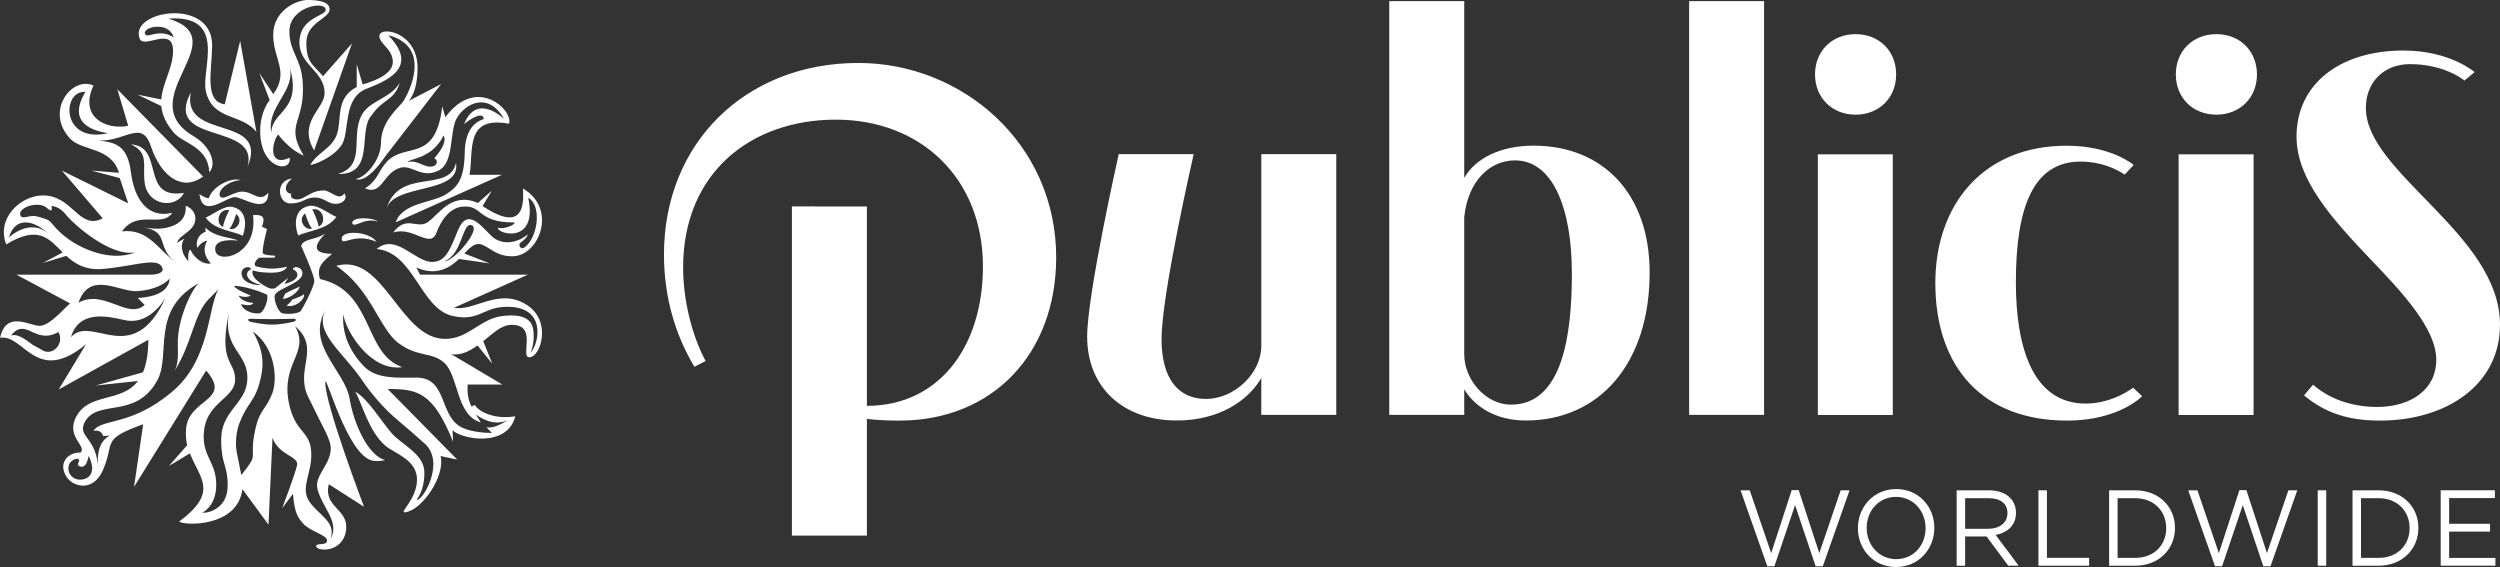 <svg width="97" height="22" viewBox="0 0 97 22" fill="none" xmlns="http://www.w3.org/2000/svg">
<rect x="0" y="0" width="97" height="22" fill="#333333" stroke="none"/>
<g clip-path="url(#clip0_548_23695)">
<path d="M15.356 8.623C15.619 7.853 16.806 7.871 17.314 7.533C17.67 7.297 18.015 7.056 18.031 5.928C18.045 4.962 18.496 4.706 18.766 4.62C18.766 4.344 18.352 4.529 18.007 4.814C18.502 3.574 19.556 4.614 19.556 4.614C18.933 3.528 18.052 4.032 17.732 4.568C17.413 5.109 17.651 6.328 16.991 6.629C16.335 6.933 15.989 6.377 15.527 6.51C14.854 6.704 14.838 7.598 14.162 7.308C14.679 6.976 14.656 6.664 15.001 6.285C15.72 5.494 16.899 6.362 17.16 4.125L17.278 4.549C18.522 2.868 19.955 4.341 19.745 4.8C18.023 4.483 18.384 5.857 18.218 6.782H19.475L15.358 8.624L15.356 8.623ZM17.694 6.316C17.888 7.559 15.3 7.093 14.992 8.1C15.489 6.475 17.437 7.51 17.694 6.316ZM19.091 16.801L18.875 16.579C19.174 16.639 19.536 16.4 19.752 16.271C19.348 16.511 18.823 16.367 18.462 16.076L18.654 16.387C17.694 16.129 17.799 14.571 17.229 14.07C16.739 13.637 16.187 13.872 15.444 13.299C14.709 12.733 14.406 11.237 13.046 10.315C14.896 9.789 15.502 13.149 17.272 13.149C18.155 13.149 18.622 12.399 19.417 12.273C19.975 12.186 20.584 12.235 20.681 12.741C20.78 13.272 20.582 13.69 20.582 13.69C20.582 13.69 20.852 13.401 20.852 12.886C20.852 11.872 19.841 11.884 19.498 11.911C18.716 11.976 18.526 12.481 17.55 12.256C16.309 11.967 16.062 9.796 14.615 9.661C15.369 9.029 16.094 10.172 16.776 10.163C17.272 10.154 17.439 9.752 17.764 8.947C18.14 8.018 18.664 8.777 19.081 9.167C19.503 9.555 20.12 9.407 20.481 9.091C20.384 9.391 20.052 9.385 20.181 9.582C20.238 9.671 20.326 9.63 20.419 9.545C20.892 9.105 21.005 7.95 20.495 7.673C20.885 9.509 19.271 9.079 19.317 8.833C19.616 8.933 20.125 8.63 19.916 8.63C18.511 8.63 18.726 7.947 17.96 8.018C17.96 8.018 17.322 7.99 16.938 9.022C16.694 9.682 16.035 8.766 15.255 9.022C15.777 8.327 16.169 8.909 16.598 8.62C17.027 8.327 17.523 7.424 18.541 7.876L19.084 7.399L18.723 7.995C19.778 8.693 20.392 8.627 20.289 7.313C21.657 8.114 20.902 9.958 19.867 9.944C19.257 9.939 19.048 9.627 18.695 9.49C18.447 9.397 18.248 9.589 18.015 9.834L18.997 10.22L17.808 10.047C17.447 10.404 16.909 10.719 16.151 10.378L16.299 10.658H20.479L17.618 11.94C18.382 12.099 19.325 11.155 20.404 11.808C21.445 12.436 20.974 13.865 20.54 13.862C20.152 13.857 20.895 12.578 19.831 12.605C19.441 12.614 19.129 12.936 18.75 13.238L19.1 14.11L18.526 13.405C18.218 13.627 17.888 13.795 17.513 13.745L19.49 14.919H18.143C18.127 15.251 18.157 15.484 18.291 15.771L18.427 15.714C18.532 15.931 19.139 16.298 19.995 16.151C19.677 17.387 17.898 17.039 17.559 16.692L17.578 17.137C16.799 15.209 16.2 15.093 15.042 15.093L17.738 17.83L17.094 17.695C17.288 18.463 16.373 19.802 15.718 19.878C15.462 19.907 16.18 19.371 16.18 18.606C16.18 17.841 15.329 17.604 14.967 17.304C14.307 16.753 14.04 15.632 13.784 15.199C14.249 15.443 14.799 16.35 15.202 16.813C15.608 17.274 16.466 17.615 16.466 18.337C16.466 19.06 16.198 19.312 16.166 19.401C16.435 19.401 17.276 17.921 16.48 17.213C16.085 16.86 15.835 16.638 15.43 16.301C14.897 15.855 14.395 15.266 14.045 14.746C13.3 13.645 12.108 12.858 12.668 11.965C11.803 13.343 13.382 14.378 13.563 15.459C13.743 16.538 14.323 17.695 14.941 17.849C14.833 17.879 14.731 17.89 14.635 17.89L14.46 17.874C13.459 17.68 12.621 14.376 12.621 14.848C12.621 15.715 14.124 19.662 14.124 19.662L12.758 18.788C12.537 19.692 13.523 19.734 13.429 20.555C13.318 21.482 12.247 21.396 12.267 21.185C12.281 21.051 12.69 21.191 12.69 20.971C12.69 20.751 12.027 20.627 11.748 20.298C11.576 20.097 11.428 19.933 11.367 19.161L10.949 19.715C10.949 19.715 11.455 18.39 11.528 18.043C11.597 17.702 10.806 17.662 10.573 16.983L10.417 20.357L9.407 18.98C9.214 20.492 7.091 20.39 6.955 20.234C8.497 19.085 7.752 18.569 7.368 17.591L6.554 18.08L7.263 17.273C7.216 17.093 7.201 16.863 7.219 16.646C7.307 15.451 9.036 15.56 7.998 14.378L5.201 18.89L5.555 16.461C3.896 17.058 4.471 17.144 3.997 18.233C3.61 19.122 2.82 18.881 2.582 18.503C2.231 17.954 2.659 17.54 3.118 17.561C3.393 17.333 2.598 16.975 2.916 16.253C3.381 15.201 4.689 15.658 5.354 14.783L3.718 14.957L5.546 14.447C5.676 14.146 5.752 13.738 5.756 13.183L2.279 15.11L3.338 13.356C1.396 14.968 0.928 12.946 0.003 13.106C0.242 12.026 1.142 12.643 1.539 12.643C1.936 12.643 2.518 11.929 2.721 11.773L0.641 10.658H5.823C6.212 10.658 6.431 10.524 6.242 10.301C5.996 10.004 5.039 10.356 3.956 10.437C3.296 10.483 2.899 10.229 2.572 9.927L1.66 10.205L2.433 9.794C1.901 9.263 1.494 8.72 0.24 9.483C-0.148 8.47 0.788 7.605 1.63 7.583C2.827 7.552 3.059 8.962 3.986 8.47L2.399 6.617L4.975 7.89L4.646 6.909L3.537 6.617L4.616 6.705C4.316 5.694 3.186 5.873 2.722 5.38C1.717 4.307 2.805 2.936 3.627 3.319C3.059 4.535 4.107 5.055 4.975 4.882L4.554 3.466L7.88 6.849C7.117 7.428 6.27 6.917 5.85 5.663C5.448 4.463 4.627 5.816 3.367 5.35C4.034 5.597 4.902 5.239 5.08 6.685C5.197 7.63 5.663 8.493 6.683 8.259C6.288 8.855 5.337 8.115 4.735 8.976C5.783 8.859 6.164 9.738 6.89 10.239C5.992 9.616 6.641 8.971 5.534 8.825C5.935 8.877 6.247 8.917 6.635 8.788C7.037 8.656 7.235 8.383 7.206 7.983C7.623 8.15 7.661 8.548 7.469 8.807C7.274 9.065 6.887 9.209 6.876 9.431C6.876 9.431 6.887 9.391 7.156 9.26C6.955 9.53 7.085 9.9 7.307 10.139C7.294 9.979 7.295 9.728 7.389 9.682C7.558 10.072 7.936 10.279 8.181 10.22C7.736 9.747 8.042 9.344 8.042 9.344C7.848 9.339 7.652 9.618 7.652 9.618C7.652 9.618 7.518 9.172 7.987 8.984C7.949 8.918 7.98 8.84 7.98 8.84C8.361 9.228 9.039 9.209 9.229 9.336C9.229 9.336 8.239 9.194 8.358 9.74C8.469 10.253 10.012 9.911 9.818 8.343C9.818 8.343 10.085 8.315 10.184 8.412C10.284 8.507 10.164 8.795 10.164 8.795L10.361 8.886C10.361 8.886 10.152 9.669 10.2 9.821C10.228 9.907 10.581 9.914 10.635 9.917C10.712 9.923 10.665 9.998 10.63 9.998H10.075C9.993 10.004 9.748 10.296 9.981 10.348C9.981 10.348 10.268 10.422 10.558 10.422C10.849 10.422 11.136 10.348 11.136 10.348C11.136 10.348 11.089 10.581 10.552 10.581C10.016 10.581 9.807 10.489 9.807 10.489C9.683 10.825 10.389 11.163 10.459 11.185C10.532 11.208 10.646 11.2 10.671 11.185C10.694 11.168 11.184 10.777 11.184 10.777L11.036 11.016C11.692 10.863 11.595 10.531 11.368 10.455C11.36 10.305 11.745 10.332 11.733 10.62C11.717 10.985 10.786 11.189 10.67 11.435C10.595 11.592 10.785 12.102 10.945 12.151C11.097 12.196 11.461 12.191 11.644 12.092C11.7 12.062 12.195 11.128 12.195 10.898C12.195 10.668 11.685 9.539 11.685 9.539C11.782 9.248 12.218 9.324 12.616 9.066C11.968 9.743 12.407 9.829 12.883 9.85C12.523 10.156 12.272 10.355 12.414 10.826C14.509 11.287 14.093 13.727 15.609 14.245C14.404 14.428 13.429 12.894 13.317 12.19C13.272 12.94 13.544 13.606 14.116 14.209C14.613 14.73 15.476 14.649 16.175 14.652C17.418 14.663 16.998 16.271 18.036 16.634C18.036 16.634 18.408 16.798 19.087 16.798M11.242 6.119C10.378 6.514 10.557 5.484 10.794 5.218C10.794 5.218 11.206 5.797 11.784 6.037C11.013 4.758 11.883 4.79 11.739 3.108C11.667 2.259 11.216 1.978 11.229 1.198C11.245 0.259 12.623 0.013 12.637 0.375C12.647 0.633 11.634 0.661 11.618 1.631C11.604 2.538 12.617 2.759 12.594 3.64C12.577 4.217 11.544 4.75 12.188 5.837L13.656 1.685L12.532 2.96C12.172 2.511 11.887 2.468 11.887 1.661C11.887 0.854 12.788 0.734 12.788 0.359C12.788 0.055 12.338 0.013 12.009 -0.003C11.499 -0.026 10.6 0.415 10.6 1.356C10.6 2.297 11.233 2.773 10.604 3.654L10.06 2.831L10.463 3.884C10.463 3.884 10.095 4.315 10.095 5.081C10.095 6.586 11.326 6.725 11.24 6.119M11.23 2.579C11.76 4.302 10.529 4.299 10.531 5.148C10.315 4.154 11.507 3.505 11.23 2.579ZM13.669 8.667C13.758 8.863 14.12 8.429 14.668 8.595C14.405 8.415 13.622 8.416 13.669 8.667ZM13.067 5.225C12.867 5.769 12.309 5.922 12.038 6.397C12.19 6.401 12.979 6.093 13.278 5.587C13.565 5.097 13.301 3.792 14.227 3.441C15.193 3.076 16.205 2.537 15.063 1.367C16.816 1.813 15.831 3.689 15.623 3.963C15.425 4.218 14.78 4.731 14.78 5.556C14.78 6.165 14.233 6.862 13.806 6.946C14.257 7.128 14.927 6.096 14.927 6.096L17.114 3.263L15.856 3.915C15.856 3.915 16.201 3.616 16.201 2.627C16.201 1.229 14.703 0.978 14.719 1.413C14.73 1.7 15.228 1.906 15.242 2.381C15.258 2.857 14.592 3.125 14.072 3.277L13.841 2.495V3.374C12.992 3.813 13.278 4.651 13.067 5.224M14.406 4.489C14.868 3.809 15.294 3.926 15.514 3.202C15.202 3.779 14.407 3.899 14.09 4.374C13.533 5.203 14.276 6.404 13.109 6.751C14.58 6.788 13.876 5.08 14.407 4.489M15.811 6.29C16.226 6.183 16.482 6.548 16.806 6.451C16.986 6.399 16.991 6.193 16.847 6.141C16.847 6.141 17.395 5.572 17.212 5.255C16.762 6.174 15.897 6.141 15.811 6.291M13.262 9.291C13.304 9.546 13.753 9.015 14.611 9.383C14.318 8.956 13.198 8.913 13.262 9.291ZM7.137 7.482C5.422 7.766 6.408 5.691 5.086 5.602C5.812 5.95 5.509 6.404 5.619 7.127C5.754 7.996 6.833 8.106 7.136 7.482M11.623 11.113C11.517 11.19 11.261 11.265 11.06 11.398C11.039 11.434 11.006 11.555 10.961 11.584C11.165 11.627 11.606 11.331 11.623 11.112M17.24 10.138C17.591 10.163 18.68 8.892 18.305 8.742C17.931 8.589 17.958 9.86 17.24 10.138ZM4.183 5.171C2.664 4.91 3.037 4.043 3.31 3.567C2.399 3.496 2.352 5.577 4.183 5.171ZM0.345 9.213C0.345 9.213 1.204 8.39 1.938 9.126C1.336 8.524 0.599 8.375 0.345 9.213ZM5.245 9.791C4.281 9.973 2.885 8.71 2.623 8.404C2.466 8.22 2.318 8.036 2.016 7.991C1.997 7.987 2.002 8.012 2.006 8.043C2.01 8.087 2.016 8.15 1.99 8.162C1.973 8.172 1.929 8.162 1.822 8.07C1.714 7.975 1.546 7.93 1.354 7.946C1.187 7.959 1.018 8.017 0.907 8.102C0.794 8.185 0.756 8.278 0.794 8.364C0.852 8.498 1.04 8.396 1.254 8.38C1.427 8.37 1.624 8.452 1.8 8.508C1.939 8.55 2.037 8.707 2.179 8.861C2.889 9.635 4.287 10.193 5.245 9.79M5.346 11.562C6.024 11.522 6.551 11.315 6.584 10.806C6.42 10.995 6.022 11.252 5.322 11.296C4.627 11.338 3.482 10.479 3.045 11.746C4.032 11.195 4.951 12.42 5.614 11.832M1.6 13.56C1.992 13.859 2.519 13.371 2.271 12.883C1.337 13.4 1.027 12.282 0.425 13.016C0.651 12.952 0.88 13.084 1.277 13.384L1.6 13.56ZM6.42 11.563C6.09 12.09 5.534 12.58 4.836 12.42C4.139 12.258 3.067 12.028 2.753 13.08C3.563 12.176 5.139 14.329 6.42 11.562M3.435 17.687C3.349 18.229 3.109 18.104 3.067 18.081C3.025 18.058 3.007 17.998 3.04 17.957C3.077 17.912 3.083 17.85 3.031 17.806C2.978 17.763 2.59 17.877 2.663 18.262C2.696 18.451 2.885 18.645 3.181 18.607C3.471 18.57 3.753 18.308 3.435 17.686M6.899 13.375C6.864 12.386 7.483 11.112 7.748 10.969C5.809 12.012 6.651 13.753 6.105 14.755C5.263 16.293 3.779 15.451 3.286 16.383C2.979 16.961 3.801 16.988 3.801 18.232C3.801 17.931 3.695 17.205 4.259 16.899L4 16.922C3.92 16.63 3.627 16.722 3.627 16.722C3.924 16.219 5.08 16.567 6.711 15.172C8.153 13.938 8.058 11.979 8.466 11.235L8.077 11.628C7.502 12.248 7.478 13.262 6.751 14.435C6.89 14.212 6.918 13.905 6.899 13.375ZM9.72 12.368C9.645 12.368 9.629 12.394 9.629 12.409C9.624 12.436 9.663 12.47 9.719 12.485C9.723 12.485 10.244 12.609 10.555 12.593C10.861 12.609 11.384 12.486 11.389 12.485C11.445 12.47 11.483 12.435 11.481 12.409C11.478 12.394 11.462 12.368 11.386 12.368C11.372 12.368 10.835 12.383 10.555 12.383C10.274 12.383 9.736 12.368 9.719 12.368M9.371 10.62C9.389 10.985 9.917 11.085 10.133 11.053C9.469 10.902 9.507 10.53 9.736 10.455C9.746 10.305 9.359 10.332 9.371 10.62ZM9.088 11.087C9.106 11.229 9.726 11.466 9.726 11.466C9.726 11.466 9.574 11.584 9.255 11.469C9.42 11.754 9.828 11.75 9.828 11.75C9.828 11.75 9.797 11.918 9.35 11.798C9.459 12.117 9.933 12.195 10.085 12.15C10.247 12.102 10.434 11.591 10.361 11.434C10.361 11.434 9.708 11.124 9.089 11.086M8.834 18.836C8.834 18.005 8.581 18.061 8.581 17.055C8.581 15.959 9.514 15.663 9.591 14.8C9.699 13.635 8.549 13.604 8.919 11.972C8.43 14.128 9.123 13.957 9.123 14.728C9.123 15.499 7.903 15.594 7.903 16.946C7.903 17.743 8.39 17.963 8.39 18.811C8.39 19.659 7.842 19.893 7.842 19.893C8.047 19.917 8.834 19.761 8.834 18.836ZM9.363 18.432C10.116 17.484 9.632 17.95 9.903 16.674C10.07 15.885 10.309 15.913 10.562 15.269C10.782 14.708 10.675 13.461 9.809 12.864C10.275 13.675 10.247 14.243 10.053 14.915C9.859 15.585 9.585 15.655 9.291 16.415C9.071 16.988 9.186 17.554 9.186 17.554L9.364 18.432H9.363ZM11.449 12.655C12.042 13.711 10.86 14.069 11.223 15.701C11.471 16.808 12.026 16.706 12.075 17.526C12.129 18.342 11.635 18.904 11.995 19.449C12.35 19.988 13.055 20.227 12.828 20.916C13.196 20.239 12.497 19.704 12.314 18.96C12.177 18.39 13.035 17.88 12.79 17.136C12.689 16.832 12.57 16.64 12.37 16.235L11.949 15.382C11.44 14.3 12.459 13.523 11.45 12.656M11.792 11.408C11.774 11.457 11.629 11.515 11.335 11.627C11.295 11.693 11.205 11.802 11.115 11.857C11.465 11.955 11.854 11.598 11.792 11.408ZM11.267 7.894C11.76 7.894 11.833 7.663 12.209 7.663C12.585 7.663 12.718 7.91 13.019 7.91C13.319 7.91 13.499 7.694 13.36 7.503C13.167 7.823 12.822 7.39 12.568 7.39C12.178 7.39 12.012 7.552 11.759 7.678C11.476 7.823 11.204 7.685 11.31 7.517C11.09 7.515 10.95 7.245 11.325 6.926C10.666 7 10.771 7.895 11.267 7.895M9.402 7.435C9.031 7.433 8.602 7.849 8.524 7.579C8.466 7.37 8.847 7.022 9.344 6.987C8.923 6.868 8.228 7.261 8.103 7.689C7.969 7.701 7.738 7.528 7.738 7.528C7.853 8.511 8.763 7.648 9.111 7.648C9.421 7.648 10.396 8.355 10.415 7.476C10.072 7.878 9.831 7.436 9.402 7.436M6.258 3.858C6.306 3.206 6.72 2.63 6.714 1.966C6.707 0.99 5.593 1.913 5.423 1.503C4.977 0.413 8.27 -0.136 8.231 1.794C8.209 2.809 7.93 3.932 8.72 4.048L9.318 1.588L9.948 5.117C9.374 4.391 8.24 4.691 7.985 3.528C7.799 2.684 8.851 0.564 6.533 0.721C9.217 1.542 5.038 3.83 7.52 5.291C8.184 5.684 8.418 6.381 8.12 6.682C8.081 5.691 7.101 5.567 6.743 5.147C6.423 4.77 6.289 4.432 6.259 4.115L5.336 3.672L6.259 3.859L6.258 3.858ZM6.74 1.453C6.539 0.768 5.422 1.072 5.649 1.347C5.755 1.475 6.19 1.094 6.74 1.453ZM7.405 3.584C6.31 5.656 10.094 4.714 9.603 6.478C10.462 4.416 7.02 5.488 7.405 3.584ZM9.411 9.145C9.097 8.971 8.317 8.932 7.982 8.443C8.338 8.279 8.707 7.965 9.017 8.029C9.72 8.169 9.484 9.034 9.412 9.145M8.895 8.155C8.471 8.067 8.336 8.681 8.655 8.805C8.675 8.581 8.869 8.205 8.895 8.155ZM9.164 8.308C9.141 8.363 9.04 8.727 8.902 8.876C9.164 8.979 9.472 8.543 9.164 8.308ZM11.989 7.991C12.304 7.926 12.684 8.248 13.05 8.417C12.706 8.92 11.901 8.959 11.578 9.139C11.505 9.027 11.262 8.134 11.989 7.991ZM12.36 8.792C12.686 8.665 12.549 8.034 12.115 8.125C12.141 8.176 12.339 8.564 12.36 8.792ZM12.108 8.864C11.964 8.713 11.865 8.339 11.838 8.283C11.527 8.523 11.838 8.971 12.108 8.864Z" fill="white"/>
<path d="M93.26 1.961C95.053 1.961 96.015 2.796 96.015 2.796L95.621 3.126C95.621 3.126 94.878 2.488 93.501 2.488C92.496 2.488 91.796 3.191 91.796 4.18C91.796 5.434 92.998 6.578 94.42 8.05C95.666 9.347 97 10.82 97 12.602C97 14.911 94.945 16.319 92.342 16.319C91.086 16.319 90.194 16.007 89.397 15.341L89.747 14.924C90.315 15.43 91.183 15.79 92.232 15.79C93.543 15.79 94.528 15.109 94.528 13.965C94.528 12.755 93.216 11.349 91.948 10.03C90.506 8.513 89.105 6.973 89.105 5.302C89.105 3.258 90.789 1.96 93.26 1.96M80.185 5.654C76.906 5.654 75.091 7.985 75.091 10.976C75.091 14.273 76.949 16.319 80.207 16.319C82.219 16.319 83.115 15.373 83.115 15.373L82.765 15.043C82.765 15.043 81.977 15.659 80.928 15.659C78.895 15.659 78.216 13.527 78.216 10.953C78.216 7.985 78.916 6.269 80.731 6.269C81.759 6.269 82.437 6.775 82.437 6.775L82.787 6.402C82.787 6.402 81.934 5.654 80.185 5.654ZM34.902 16.319C38.51 16.319 40.98 13.724 40.98 9.986C40.98 5.566 37.329 2.443 33.306 2.443C28.932 2.443 25.762 5.543 25.762 9.875C25.762 11.481 26.178 12.954 26.943 14.23L27.379 14.008C26.855 13.041 26.505 11.656 26.505 10.38C26.505 6.708 29.13 4.642 32.431 4.642C35.733 4.642 38.138 6.928 38.138 10.337C38.138 13.481 36.411 15.747 33.635 15.747V8.011L30.726 8.009V20.781H33.635V16.254C34.028 16.298 34.421 16.32 34.902 16.32M48.939 16.096H51.847V5.981H48.939V13.413C48.939 14.512 47.867 15.479 46.796 15.479C45.725 15.479 45.068 14.71 45.068 13.148C45.068 11.412 46.315 5.981 46.315 5.981H43.407C43.407 5.981 42.182 11.412 42.182 13.061C42.182 15.039 43.581 16.315 45.659 16.315C47.276 16.315 48.413 15.569 48.938 14.666V16.095L48.939 16.096ZM65.538 16.096H68.446V0.044H65.538V16.096ZM59.196 16.315C58.038 16.315 57.228 15.788 56.812 15.106V16.096H53.904V0.044H56.812V6.905C57.25 6.134 58.233 5.651 59.502 5.651C62.191 5.651 64.006 7.52 64.006 10.577C64.006 14.073 62.082 16.316 59.195 16.316M58.626 15.701C60.638 15.701 60.989 12.953 60.989 10.621C60.989 8.026 60.224 6.223 58.781 6.223C57.84 6.223 56.966 6.972 56.812 8.422V13.744C56.812 14.733 57.643 15.701 58.628 15.701M70.532 5.987H73.44V16.102H70.532V5.985V5.987ZM71.997 1.325C72.916 1.325 73.571 1.985 73.571 2.887C73.571 3.79 72.914 4.449 71.997 4.449C71.08 4.449 70.423 3.79 70.423 2.887C70.423 1.985 71.078 1.325 71.997 1.325ZM84.531 5.987H87.439V16.102H84.531V5.985V5.987ZM85.996 1.325C86.915 1.325 87.57 1.985 87.57 2.887C87.57 3.79 86.913 4.449 85.996 4.449C85.078 4.449 84.422 3.79 84.422 2.887C84.422 1.985 85.077 1.325 85.996 1.325Z" fill="white"/>
<path d="M69.519 19.017H69.79L70.588 21.462L71.418 19.026H71.763L70.725 21.971H70.447L69.649 19.598L68.847 21.971H68.572L67.534 19.026H67.891L68.722 21.462L69.519 19.017Z" fill="white"/>
<path d="M73.566 22C72.681 22 72.086 21.302 72.086 20.492C72.086 19.681 72.688 18.975 73.573 18.975C74.459 18.975 75.053 19.672 75.053 20.483C75.053 21.294 74.451 22 73.566 22ZM73.566 19.279C72.901 19.279 72.427 19.814 72.427 20.483C72.427 21.152 72.909 21.695 73.575 21.695C74.24 21.695 74.713 21.161 74.713 20.492C74.713 19.823 74.231 19.279 73.566 19.279Z" fill="white"/>
<path d="M77.921 21.95L77.078 20.814H76.247V21.95H75.918V19.024H77.169C77.809 19.024 78.22 19.371 78.22 19.897C78.22 20.386 77.887 20.671 77.43 20.754L78.324 21.949H77.921V21.95ZM77.144 19.33H76.247V20.517H77.141C77.577 20.517 77.889 20.291 77.889 19.911C77.889 19.531 77.614 19.33 77.144 19.33Z" fill="white"/>
<path d="M79.092 19.024H79.421V21.644H81.058V21.949H79.092V19.023V19.024Z" fill="white"/>
<path d="M82.844 21.95H81.834V19.024H82.844C83.758 19.024 84.39 19.656 84.39 20.483C84.39 21.31 83.758 21.95 82.844 21.95ZM82.844 19.33H82.163V21.646H82.844C83.58 21.646 84.05 21.145 84.05 20.492C84.05 19.839 83.58 19.33 82.844 19.33Z" fill="white"/>
<path d="M86.891 19.017H87.16L87.958 21.462L88.789 19.026H89.134L88.095 21.971H87.817L87.02 19.598L86.217 21.971H85.943L84.904 19.026H85.261L86.092 21.462L86.89 19.017H86.891Z" fill="white"/>
<path d="M90.257 19.024V21.95H89.928V19.024H90.257Z" fill="white"/>
<path d="M92.288 21.95H91.278V19.024H92.288C93.202 19.024 93.834 19.656 93.834 20.483C93.834 21.31 93.202 21.95 92.288 21.95ZM92.288 19.33H91.607V21.646H92.288C93.024 21.646 93.493 21.145 93.493 20.492C93.493 19.839 93.024 19.33 92.288 19.33Z" fill="white"/>
<path d="M96.801 19.325H95.027V20.324H96.614V20.625H95.027V21.648H96.822V21.949H94.699V19.023H96.802V19.324L96.801 19.325Z" fill="white"/>
</g>
<defs>
<clipPath id="clip0_548_23695">
<rect width="97" height="22" fill="white"/>
</clipPath>
</defs>
</svg>
